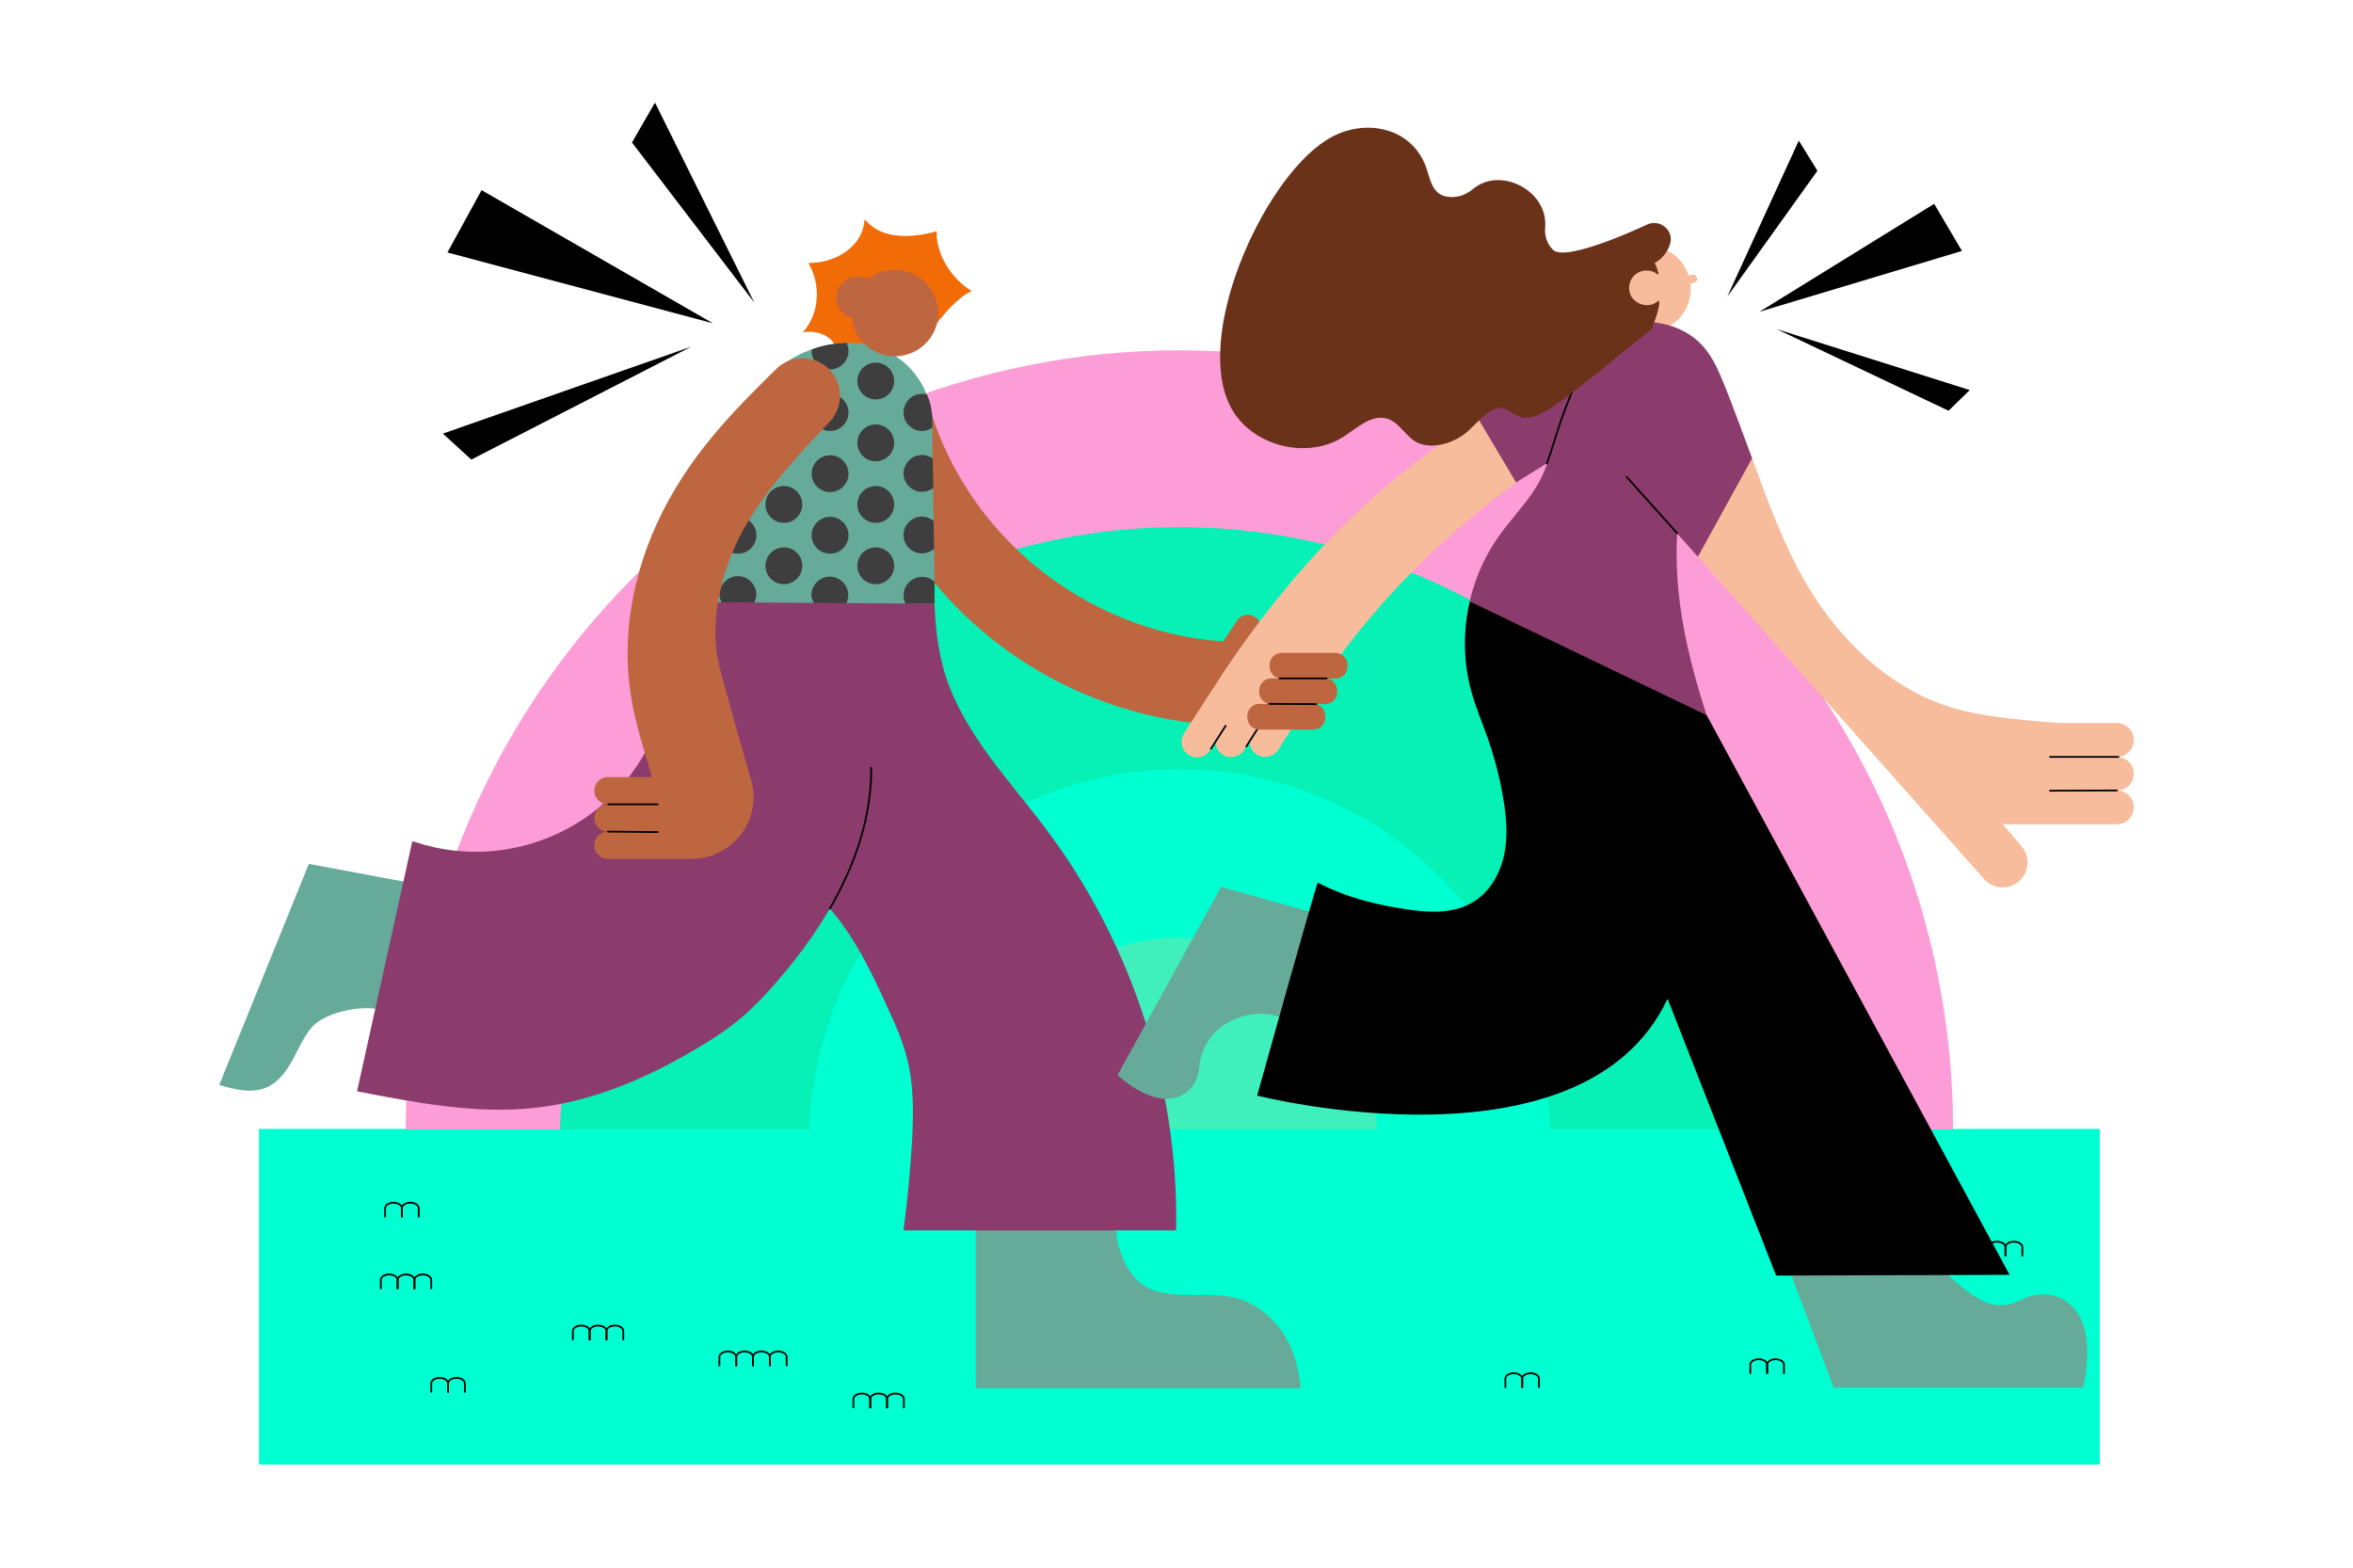 <svg width="2000" height="1333" viewBox="0 0 2000 1333" fill="none" xmlns="http://www.w3.org/2000/svg">
<path d="M220.137 959.57H1784.77V1244.86H220.137V959.57Z" fill="#00FFD1"/>
<path d="M1697.48 1171.21V1163.9C1697.48 1161.37 1694.26 1159.29 1690.34 1159.29C1686.42 1159.29 1683.2 1161.37 1683.2 1163.9V1171.21" stroke="black" stroke-width="1.5" stroke-linecap="round" stroke-linejoin="round"/>
<path d="M1683.19 1171.21V1163.9C1683.19 1161.37 1679.97 1159.29 1676.05 1159.29C1672.13 1159.29 1668.9 1161.37 1668.9 1163.9V1171.21" stroke="black" stroke-width="1.5" stroke-linecap="round" stroke-linejoin="round"/>
<path d="M1668.91 1171.21V1163.9C1668.91 1161.37 1665.68 1159.29 1661.76 1159.29C1657.84 1159.29 1654.62 1161.37 1654.62 1163.9V1171.21" stroke="black" stroke-width="1.5" stroke-linecap="round" stroke-linejoin="round"/>
<path d="M1654.62 1171.21V1163.9C1654.62 1161.37 1651.39 1159.29 1647.47 1159.29C1643.54 1159.29 1640.31 1161.37 1640.31 1163.9V1171.21" stroke="black" stroke-width="1.5" stroke-linecap="round" stroke-linejoin="round"/>
<path d="M1098.78 1177.17V1169.85C1098.78 1167.33 1095.56 1165.25 1091.64 1165.25C1087.72 1165.25 1084.49 1167.33 1084.49 1169.85V1177.17" stroke="black" stroke-width="1.5" stroke-linecap="round" stroke-linejoin="round"/>
<path d="M1084.49 1177.17V1169.85C1084.49 1167.33 1081.27 1165.25 1077.35 1165.25C1073.43 1165.25 1070.2 1167.33 1070.2 1169.85V1177.17" stroke="black" stroke-width="1.5" stroke-linecap="round" stroke-linejoin="round"/>
<path d="M1070.21 1177.17V1169.85C1070.21 1167.33 1066.98 1165.25 1063.06 1165.25C1059.13 1165.25 1055.9 1167.33 1055.9 1169.85V1177.17" stroke="black" stroke-width="1.5" stroke-linecap="round" stroke-linejoin="round"/>
<path d="M1055.9 1177.17V1169.85C1055.9 1167.33 1052.69 1165.25 1048.76 1165.25C1044.84 1165.25 1041.61 1167.33 1041.61 1169.85V1177.17" stroke="black" stroke-width="1.5" stroke-linecap="round" stroke-linejoin="round"/>
<path d="M1619.45 1112.45V1105.14C1619.45 1102.61 1616.22 1100.54 1612.29 1100.54C1608.37 1100.54 1605.14 1102.61 1605.14 1105.14V1112.45" stroke="black" stroke-width="1.5" stroke-linecap="round" stroke-linejoin="round"/>
<path d="M1605.14 1112.45V1105.14C1605.14 1102.61 1601.92 1100.54 1598 1100.54C1594.08 1100.54 1590.86 1102.61 1590.86 1105.14V1112.45" stroke="black" stroke-width="1.5" stroke-linecap="round" stroke-linejoin="round"/>
<path d="M1590.86 1112.45V1105.14C1590.86 1102.61 1587.63 1100.54 1583.71 1100.54C1579.79 1100.54 1576.57 1102.61 1576.57 1105.14V1112.45" stroke="black" stroke-width="1.5" stroke-linecap="round" stroke-linejoin="round"/>
<path d="M529.781 1138.63V1131.31C529.781 1128.79 526.557 1126.71 522.636 1126.71C518.716 1126.71 515.492 1128.79 515.492 1131.31V1138.63" stroke="black" stroke-width="1.5" stroke-linecap="round" stroke-linejoin="round"/>
<path d="M515.496 1138.63V1131.31C515.496 1128.79 512.271 1126.71 508.351 1126.71C504.431 1126.71 501.207 1128.79 501.207 1131.31V1138.63" stroke="black" stroke-width="1.5" stroke-linecap="round" stroke-linejoin="round"/>
<path d="M501.206 1138.63V1131.31C501.206 1128.79 497.982 1126.71 494.062 1126.71C490.128 1126.71 486.918 1128.79 486.918 1131.31V1138.63" stroke="black" stroke-width="1.5" stroke-linecap="round" stroke-linejoin="round"/>
<path d="M366.557 1095.21V1087.91C366.557 1085.38 363.332 1083.29 359.412 1083.29C355.478 1083.29 352.254 1085.38 352.254 1087.91V1095.21" stroke="black" stroke-width="1.5" stroke-linecap="round" stroke-linejoin="round"/>
<path d="M352.257 1095.21V1087.91C352.257 1085.38 349.047 1083.29 345.113 1083.29C341.193 1083.29 337.969 1085.38 337.969 1087.91V1095.21" stroke="black" stroke-width="1.5" stroke-linecap="round" stroke-linejoin="round"/>
<path d="M337.964 1095.21V1087.91C337.964 1085.38 334.74 1083.29 330.82 1083.29C326.9 1083.29 323.676 1085.38 323.676 1087.91V1095.21" stroke="black" stroke-width="1.5" stroke-linecap="round" stroke-linejoin="round"/>
<path d="M1516.32 1167.24V1159.92C1516.32 1157.4 1513.09 1155.32 1509.17 1155.32C1505.25 1155.32 1502.03 1157.4 1502.03 1159.92V1167.24" stroke="black" stroke-width="1.5" stroke-linecap="round" stroke-linejoin="round"/>
<path d="M1502.02 1167.24V1159.92C1502.02 1157.4 1498.8 1155.32 1494.88 1155.32C1490.96 1155.32 1487.73 1157.4 1487.73 1159.92V1167.24" stroke="black" stroke-width="1.5" stroke-linecap="round" stroke-linejoin="round"/>
<path d="M1308.11 1179.15V1171.84C1308.11 1169.31 1304.88 1167.24 1300.96 1167.24C1297.04 1167.24 1293.82 1169.31 1293.82 1171.84V1179.15" stroke="black" stroke-width="1.5" stroke-linecap="round" stroke-linejoin="round"/>
<path d="M1293.82 1179.15V1171.84C1293.82 1169.31 1290.6 1167.24 1286.68 1167.24C1282.76 1167.24 1279.53 1169.31 1279.53 1171.84V1179.15" stroke="black" stroke-width="1.5" stroke-linecap="round" stroke-linejoin="round"/>
<path d="M355.906 1034.21V1026.89C355.906 1024.36 352.682 1022.29 348.761 1022.29C344.841 1022.29 341.617 1024.36 341.617 1026.89V1034.21" stroke="black" stroke-width="1.5" stroke-linecap="round" stroke-linejoin="round"/>
<path d="M341.617 1034.21V1026.89C341.617 1024.36 338.392 1022.29 334.472 1022.29C330.538 1022.29 327.328 1024.36 327.328 1026.89V1034.21" stroke="black" stroke-width="1.5" stroke-linecap="round" stroke-linejoin="round"/>
<path d="M395.132 1183.11V1175.81C395.132 1173.28 391.908 1171.21 387.988 1171.21C384.068 1171.21 380.844 1173.28 380.844 1175.81V1183.11" stroke="black" stroke-width="1.5" stroke-linecap="round" stroke-linejoin="round"/>
<path d="M380.847 1183.11V1175.81C380.847 1173.28 377.623 1171.21 373.703 1171.21C369.783 1171.21 366.559 1173.28 366.559 1175.81V1183.11" stroke="black" stroke-width="1.5" stroke-linecap="round" stroke-linejoin="round"/>
<path d="M668.636 1160.65V1153.34C668.636 1150.82 665.412 1148.73 661.492 1148.73C657.572 1148.73 654.348 1150.82 654.348 1153.34V1160.65" stroke="black" stroke-width="1.5" stroke-linecap="round" stroke-linejoin="round"/>
<path d="M654.343 1160.65V1153.34C654.343 1150.82 651.119 1148.73 647.199 1148.73C643.279 1148.73 640.055 1150.82 640.055 1153.34V1160.65" stroke="black" stroke-width="1.5" stroke-linecap="round" stroke-linejoin="round"/>
<path d="M640.054 1160.65V1153.34C640.054 1150.82 636.83 1148.73 632.91 1148.73C628.976 1148.73 625.766 1150.82 625.766 1153.34V1160.65" stroke="black" stroke-width="1.5" stroke-linecap="round" stroke-linejoin="round"/>
<path d="M625.768 1160.65V1153.34C625.768 1150.82 622.543 1148.73 618.609 1148.73C614.689 1148.73 611.465 1150.82 611.465 1153.34V1160.65" stroke="black" stroke-width="1.5" stroke-linecap="round" stroke-linejoin="round"/>
<path d="M768.257 1196.4V1189.08C768.257 1186.55 765.033 1184.48 761.113 1184.48C757.193 1184.48 753.969 1186.55 753.969 1189.08V1196.4" stroke="black" stroke-width="1.5" stroke-linecap="round" stroke-linejoin="round"/>
<path d="M753.964 1196.4V1189.08C753.964 1186.55 750.74 1184.48 746.82 1184.48C742.886 1184.48 739.676 1186.55 739.676 1189.08V1196.4" stroke="black" stroke-width="1.5" stroke-linecap="round" stroke-linejoin="round"/>
<path d="M739.678 1196.4V1189.08C739.678 1186.55 736.454 1184.48 732.519 1184.48C728.599 1184.48 725.375 1186.55 725.375 1189.08V1196.4" stroke="black" stroke-width="1.5" stroke-linecap="round" stroke-linejoin="round"/>
<path d="M1718.93 1067.33V1060.01C1718.93 1057.49 1715.7 1055.41 1711.77 1055.41C1707.85 1055.41 1704.62 1057.49 1704.62 1060.01V1067.33" stroke="black" stroke-width="1.5" stroke-linecap="round" stroke-linejoin="round"/>
<path d="M1704.62 1067.33V1060.01C1704.62 1057.49 1701.4 1055.41 1697.48 1055.41C1693.56 1055.41 1690.33 1057.49 1690.33 1060.01V1067.33" stroke="black" stroke-width="1.5" stroke-linecap="round" stroke-linejoin="round"/>
<path d="M1690.34 1067.33V1060.01C1690.34 1057.49 1687.11 1055.41 1683.19 1055.41C1679.27 1055.41 1676.05 1057.49 1676.05 1060.01V1067.33" stroke="black" stroke-width="1.5" stroke-linecap="round" stroke-linejoin="round"/>
<path d="M1598 1049.82V1042.5C1598 1039.97 1594.77 1037.9 1590.85 1037.9C1586.93 1037.9 1583.71 1039.97 1583.71 1042.5V1049.82" stroke="black" stroke-width="1.5" stroke-linecap="round" stroke-linejoin="round"/>
<path d="M1583.71 1049.82V1042.5C1583.71 1039.97 1580.49 1037.9 1576.57 1037.9C1572.65 1037.9 1569.42 1039.97 1569.42 1042.5V1049.82" stroke="black" stroke-width="1.5" stroke-linecap="round" stroke-linejoin="round"/>
<path d="M1569.42 1049.82V1042.5C1569.42 1039.97 1566.2 1037.9 1562.28 1037.9C1558.36 1037.9 1555.13 1039.97 1555.13 1042.5V1049.82" stroke="black" stroke-width="1.5" stroke-linecap="round" stroke-linejoin="round"/>
<path d="M1654.62 1018.77V1011.46C1654.62 1008.93 1651.39 1006.85 1647.47 1006.85C1643.54 1006.85 1640.31 1008.93 1640.31 1011.46V1018.77" stroke="black" stroke-width="1.5" stroke-linecap="round" stroke-linejoin="round"/>
<path d="M1640.31 1018.77V1011.46C1640.31 1008.93 1637.1 1006.85 1633.16 1006.85C1629.24 1006.85 1626.02 1008.93 1626.02 1011.46V1018.77" stroke="black" stroke-width="1.5" stroke-linecap="round" stroke-linejoin="round"/>
<path d="M641.101 257.146L537.176 121.135L556.719 87.203L641.101 257.146Z" fill="black"/>
<path d="M605.978 274.807L409.334 161.635L380.316 214.599L605.978 274.807Z" fill="black"/>
<path d="M587.686 294.602L376.426 368.558L400.6 390.644L587.686 294.602Z" fill="black"/>
<path d="M1468.11 252.208L1544.76 145.157L1528.94 119.549L1468.11 252.208Z" fill="black"/>
<path d="M1495.55 264.967L1644.02 173.256L1667.6 213.295L1495.55 264.967Z" fill="black"/>
<path d="M1510.08 279.736L1674.27 331.55L1656.22 349.119L1510.08 279.736Z" fill="black"/>
<path d="M1660.07 959.931C1660.07 872.964 1643.06 786.835 1610.01 706.529C1576.96 626.181 1528.55 553.191 1467.46 491.69C1406.39 430.176 1333.91 381.43 1254.1 348.152C1174.35 314.888 1088.8 297.744 1002.45 297.744C916.091 297.744 830.545 314.888 750.793 348.152C670.999 381.43 598.506 430.176 537.431 491.69C476.343 553.191 427.938 626.181 394.887 706.529C361.85 786.835 344.82 872.964 344.82 959.931H1660.07Z" fill="#FD9DD8"/>
<path d="M1528.99 959.932C1524.19 822.558 1466.64 692.399 1368.38 596.896C1270.18 501.393 1138.98 448.045 1002.44 448.045C865.907 448.045 734.711 501.393 636.509 596.896C538.251 692.399 480.699 822.558 475.898 959.932H1528.99Z" fill="#07F1B6"/>
<path d="M1317.49 959.929C1314.68 877.735 1280.27 799.929 1221.55 742.803C1162.83 685.678 1084.35 653.734 1002.72 653.734C921.051 653.734 842.621 685.678 783.904 742.803C725.188 799.929 690.773 877.735 687.961 959.929H1317.49Z" fill="#00FFD1"/>
<path d="M1170.43 959.929C1168.84 916.168 1150.45 874.695 1119.1 844.3C1087.77 813.905 1045.95 796.932 1002.45 796.932C958.943 796.932 917.128 813.905 885.796 844.3C854.449 874.695 836.056 916.168 834.465 959.929H1170.43Z" fill="#3FF0BD"/>
<path d="M948.835 1037.89C946.69 1057.42 958.067 1086.38 975.864 1094.74C998.83 1105.7 1026.71 1096.68 1051.4 1103.55C1067.26 1108.05 1081.21 1118.99 1090.23 1132.72C1099.45 1146.46 1104.16 1162.98 1105.45 1179.5V1180.13H829.328V1038.12L948.835 1037.89Z" fill="#66AB9A"/>
<path d="M1104.16 542.285C1091.29 544.429 1078.42 545.722 1065.55 545.935L1070.06 539.274C1073.27 534.558 1071.99 528.124 1067.26 524.9L1066.19 524.261C1061.48 521.036 1055.03 522.329 1051.82 527.044L1039.59 545.281C921.802 536.916 817.962 453.457 787.496 337.175C784.059 324.093 772.909 318.725 760.027 323.227L721.621 336.536C752.527 520.823 927.171 643.114 1111.46 612.009L1104.16 542.285Z" fill="#BE6640"/>
<path d="M332.011 860.673C312.482 851.882 276.874 859.821 265.284 872.903C258.211 881.055 253.922 891.353 248.766 900.798C243.624 910.243 236.963 919.674 226.879 924.191C214.223 929.758 199.637 926.122 186.328 922.259L262.5 734.307L353.473 751.265L332.011 860.673Z" fill="#66AB9A"/>
<path d="M795.647 196.653C775.478 202.448 749.514 203.726 735.78 187.207C735.354 186.781 734.714 186.994 734.714 187.648C732.996 210.174 709.39 223.681 687.943 223.468C687.517 223.468 687.091 223.895 687.517 224.335C697.601 241.705 696.735 266.377 682.787 282.043C682.574 282.256 682.787 282.469 683.014 282.469C694.377 280.111 709.177 286.119 710.469 296.843C710.469 297.056 710.682 297.269 710.682 297.269C713.04 298.561 731.277 309.498 734.075 311.003C734.288 311.003 734.501 311.003 734.714 311.003C739.004 308.22 796.286 275.183 796.286 274.742C802.933 266.164 814.736 252.429 825.033 247.927C825.474 247.713 825.474 247.074 825.033 246.861C808.728 236.564 796.286 217.247 796.073 197.732C796.286 196.866 795.86 196.44 795.647 196.653Z" fill="#F16B07"/>
<path d="M792.429 359.922C792.003 322.382 761.75 291.703 724.424 291.49C724.211 291.49 723.785 291.49 723.557 291.49C715.632 291.49 707.905 292.342 700.392 294.061C675.508 299.643 658.123 312.937 643.11 332.041C635.383 341.685 627.231 353.275 622.515 364.651C612.218 389.749 588.825 450.042 588.399 486.289L587.973 513.545L688.802 533.273L794.361 513.119V494.441L793.935 466.56C793.935 466.56 792.429 457.328 792.429 454.331C792.429 451.533 793.509 443.167 793.509 443.167L793.083 413.994C793.083 413.994 791.79 405.628 791.79 402.83C791.79 399.62 792.642 390.175 792.642 390.175L792.429 359.922Z" fill="#66AB9A"/>
<path d="M767.973 506.243C767.973 508.813 768.839 511.398 769.904 513.33L794.362 513.117C794.362 512.677 794.362 494.44 794.362 494.44C791.579 491.869 787.928 490.363 783.852 490.363C774.847 490.363 767.973 497.451 767.973 506.243Z" fill="#3E3E3E"/>
<path d="M642.895 505.393C642.895 496.814 635.808 489.727 627.229 489.727C618.65 489.727 611.562 496.814 611.562 505.393C611.562 507.964 612.429 510.321 613.494 512.253L641.176 512.679C641.816 510.747 642.895 507.964 642.895 505.393Z" fill="#3E3E3E"/>
<path d="M720.982 505.817C720.982 497.238 713.909 490.15 705.316 490.15C696.737 490.15 689.664 497.238 689.664 505.817C689.664 508.387 690.729 510.745 691.809 512.677L719.477 512.89C720.13 510.958 720.982 508.174 720.982 505.817Z" fill="#3E3E3E"/>
<path d="M705.316 772.284C692.022 795.237 675.717 816.911 658.332 836.654C649.966 846.298 641.174 855.53 631.516 863.896C619.287 874.406 605.552 883.425 591.619 891.578C549.776 916.462 503.857 936.191 455.594 941.559C405.172 947.354 353.245 937.27 303.477 927.612L350.461 715.002C351.1 715.216 351.967 715.429 352.606 715.642C441.859 745.256 537.76 693.967 563.298 603.649L587.543 511.824L794.357 513.117C795.01 534.138 797.581 555.159 804.015 575.327C820.321 624.883 858.3 663.501 889.619 705.344C962.567 802.537 1002.04 924.402 999.68 1045.83H770.112L767.967 1045.61C771.191 1021.37 773.549 997.123 775.055 972.665C776.546 947.567 776.986 922.257 770.552 898.012C766.902 884.064 761.107 870.969 755.099 857.888C741.364 827.635 726.991 797.169 705.316 772.284Z" fill="#8B3C6C"/>
<path d="M705.312 772.29C726.774 735.39 740.721 695.052 740.508 652.57" stroke="black" stroke-width="1.5" stroke-linecap="round" stroke-linejoin="round"/>
<path d="M767.973 350.705C767.973 359.284 775.06 366.358 783.639 366.358C786.863 366.358 789.86 365.292 792.431 363.574C792.431 363.574 793.723 346.416 787.715 335.252C786.423 334.826 785.144 334.826 783.639 334.826C774.847 334.826 767.973 341.899 767.973 350.705Z" fill="#3E3E3E"/>
<path d="M744.377 392.105C753.013 392.105 760.029 385.089 760.029 376.439C760.029 367.804 753.013 360.787 744.377 360.787C735.727 360.787 728.711 367.804 728.711 376.439C728.711 385.089 735.727 392.105 744.377 392.105Z" fill="#3E3E3E"/>
<path d="M705.545 314.017C714.124 314.017 721.197 306.929 721.197 298.35C721.197 295.993 720.558 293.635 719.706 291.49C709.622 291.916 700.176 292.982 689.879 297.058C689.879 297.498 689.879 297.924 689.879 298.35C689.879 306.929 696.952 314.017 705.545 314.017Z" fill="#3E3E3E"/>
<path d="M744.377 339.535C753.013 339.535 760.029 332.519 760.029 323.883C760.029 315.233 753.013 308.217 744.377 308.217C735.727 308.217 728.711 315.233 728.711 323.883C728.711 332.519 735.727 339.535 744.377 339.535Z" fill="#3E3E3E"/>
<path d="M793.51 442.734C790.712 440.59 787.502 439.084 783.639 439.084C775.06 439.084 767.973 446.171 767.973 454.75C767.973 463.329 775.06 470.416 783.639 470.416C787.502 470.416 791.366 468.698 793.936 466.553L793.51 442.734Z" fill="#3E3E3E"/>
<path d="M792.857 389.745C790.286 387.814 787.076 386.734 783.639 386.734C775.06 386.734 767.973 393.822 767.973 402.401C767.973 410.979 775.06 418.067 783.639 418.067C787.289 418.067 790.712 416.774 793.297 414.843L792.857 389.745Z" fill="#3E3E3E"/>
<path d="M744.377 444.454C753.013 444.454 760.029 437.437 760.029 428.787C760.029 420.138 753.013 413.121 744.377 413.121C735.727 413.121 728.711 420.138 728.711 428.787C728.711 437.437 735.727 444.454 744.377 444.454Z" fill="#3E3E3E"/>
<path d="M666.273 444.454C674.923 444.454 681.939 437.437 681.939 428.787C681.939 420.138 674.923 413.121 666.273 413.121C657.638 413.121 650.621 420.138 650.621 428.787C650.621 437.437 657.638 444.454 666.273 444.454Z" fill="#3E3E3E"/>
<path d="M666.273 392.105C674.923 392.105 681.939 385.089 681.939 376.439C681.939 367.804 674.923 360.787 666.273 360.787C657.638 360.787 650.621 367.804 650.621 376.439C650.621 385.089 657.638 392.105 666.273 392.105Z" fill="#3E3E3E"/>
<path d="M666.273 496.578C674.923 496.578 681.939 489.562 681.939 480.926C681.939 472.276 674.923 465.26 666.273 465.26C657.638 465.26 650.621 472.276 650.621 480.926C650.621 489.562 657.638 496.578 666.273 496.578Z" fill="#3E3E3E"/>
<path d="M744.377 496.578C753.013 496.578 760.029 489.562 760.029 480.926C760.029 472.276 753.013 465.26 744.377 465.26C735.727 465.26 728.711 472.276 728.711 480.926C728.711 489.562 735.727 496.578 744.377 496.578Z" fill="#3E3E3E"/>
<path d="M705.545 470.637C714.181 470.637 721.197 463.621 721.197 454.971C721.197 446.321 714.181 439.305 705.545 439.305C696.895 439.305 689.879 446.321 689.879 454.971C689.879 463.621 696.895 470.637 705.545 470.637Z" fill="#3E3E3E"/>
<path d="M705.545 418.281C714.181 418.281 721.197 411.265 721.197 402.615C721.197 393.965 714.181 386.963 705.545 386.963C696.895 386.963 689.879 393.965 689.879 402.615C689.879 411.265 696.895 418.281 705.545 418.281Z" fill="#3E3E3E"/>
<path d="M705.545 366.355C714.181 366.355 721.197 359.339 721.197 350.703C721.197 342.054 714.181 335.037 705.545 335.037C696.895 335.037 689.879 342.054 689.879 350.703C689.879 359.339 696.895 366.355 705.545 366.355Z" fill="#3E3E3E"/>
<path d="M627.229 470.637C635.879 470.637 642.895 463.621 642.895 454.971C642.895 446.321 635.879 439.305 627.229 439.305C618.579 439.305 611.562 446.321 611.562 454.971C611.562 463.621 618.579 470.637 627.229 470.637Z" fill="#3E3E3E"/>
<path d="M705.103 358.648C717.332 345.765 716.906 325.384 704.25 313.368C691.808 301.352 672.066 301.579 659.837 313.581C628.092 344.7 598.691 374.513 574.659 414.211C542.475 467.204 527.888 527.923 535.402 585.205C538.185 606.666 543.767 625.542 549.349 644.418C551.068 650 552.559 655.355 554.065 660.511H516.738C510.304 660.511 505.148 665.652 505.148 672.101C505.148 678.535 510.304 683.676 516.738 683.676C510.304 683.676 505.148 688.832 505.148 695.266C505.148 701.7 510.304 706.856 516.738 706.856C510.304 706.856 505.148 711.998 505.148 718.432C505.148 724.88 510.304 730.022 516.738 730.022H560.499H561.791H587.755C616.928 730.022 640.534 706.43 640.534 677.242C640.534 673.166 640.094 669.089 639.029 665.226C639.029 665.013 638.816 664.374 638.603 663.508C638.39 662.655 638.162 661.576 637.736 660.724C632.382 642.061 612.213 571.683 610.068 560.107C603.847 526.204 612.426 485.654 632.382 449.18C651.258 416.143 677.008 388.034 705.103 358.648Z" fill="#BE6640"/>
<path d="M516.738 706.85L559.007 707.276" stroke="black" stroke-width="1.5" stroke-linecap="round" stroke-linejoin="round"/>
<path d="M516.957 683.672H559.013" stroke="black" stroke-width="1.5" stroke-linecap="round" stroke-linejoin="round"/>
<path d="M1120.69 776.996L1037.87 753.83L949.91 913.873C949.91 913.873 981.868 944.779 1006.33 929.965C1014.27 925.037 1018.78 916.245 1019.42 907.013C1019.85 899.499 1022.63 887.71 1033.16 877.186C1045.6 864.744 1063.62 859.815 1080.99 862.599L1095.79 865.823L1120.69 776.996Z" fill="#66AB9A"/>
<path d="M1521.89 1082.08L1558.58 1179.49H1770.55C1770.55 1179.49 1785.78 1123.06 1753.82 1104.61C1743.31 1098.6 1730.64 1099.03 1719.7 1103.97C1705.12 1110.83 1690.09 1117.7 1654.48 1082.08L1584.11 1063.21L1521.89 1082.08Z" fill="#66AB9A"/>
<path d="M1450.67 607.938L1708.12 1083.59L1509.67 1084.23C1509.67 1084.23 1509.01 1082.51 1417.4 848.883C1345.96 1001.64 1068.55 931.262 1068.55 931.262C1068.55 931.262 1117.68 755.113 1120.04 750.184C1144.94 763.266 1172.61 769.927 1200.5 773.577C1218.09 775.935 1236.98 775.935 1252.2 766.703C1266.15 758.337 1274.73 743.111 1278.38 727.232C1281.82 711.353 1280.52 694.834 1277.74 678.742C1274.94 661.57 1270.44 644.625 1264.86 628.32C1260.36 615.452 1255 602.797 1251.14 589.701C1243.84 564.391 1243.2 537.135 1249.21 511.398C1249.21 511.398 1335.88 534.351 1362.71 547.432C1386.72 559.022 1450.67 607.938 1450.67 607.938Z" fill="black"/>
<path d="M1813.67 657.718C1813.67 649.778 1807.24 643.344 1799.3 643.344C1807.24 643.344 1813.67 636.896 1813.67 628.956C1813.67 621.031 1807.24 614.583 1799.3 614.583H1751.89C1734.08 613.517 1716.05 611.799 1698.24 609.441C1685.38 607.722 1672.29 605.365 1659.85 601.714C1610.5 587.128 1570.17 550.227 1542.06 507.106C1519.1 471.697 1503.87 429.656 1489.28 389.531C1488.63 387.386 1456.89 399.615 1451.09 408.407C1442.09 421.929 1443.15 473.203 1443.15 473.203L1686.45 747.185C1693.74 755.55 1706.4 756.616 1715.2 749.755C1724.63 742.455 1726.14 728.72 1718.41 719.502L1702.32 700.626H1733.44H1799.3C1807.24 700.626 1813.67 694.192 1813.67 686.252C1813.67 678.313 1807.24 671.879 1799.3 671.879C1807.24 672.092 1813.67 665.643 1813.67 657.718Z" fill="#F7BC9C"/>
<path d="M1799.3 671.889L1742.45 672.102" stroke="black" stroke-width="1.5" stroke-linecap="round" stroke-linejoin="round"/>
<path d="M1800.59 643.344H1742.45" stroke="black" stroke-width="1.5" stroke-linecap="round" stroke-linejoin="round"/>
<path d="M1442.3 236.126C1441.22 232.277 1438.22 233.342 1435.42 234.422C1422.34 195.576 1365.27 204.169 1364.62 245.571C1366.13 293.422 1435.64 293.422 1437.14 245.571C1437.14 244.066 1437.14 242.787 1436.93 241.282L1440.37 239.989C1442.09 239.35 1442.94 237.845 1442.3 236.126Z" fill="#F7BC9C"/>
<path d="M1443.15 473.21L1425.55 453.467C1422.55 506.034 1433.93 556.882 1450.66 607.943L1249.2 511.19C1253.7 491.66 1261.86 472.997 1273.45 456.478C1287.61 436.31 1306.91 418.925 1314.42 395.546C1314.64 394.893 1314.85 394.254 1314.85 393.828C1288.25 410.133 1314.64 394.041 1288.25 410.346L1248.34 392.322L1256.06 356.501C1291.24 330.964 1335.02 300.285 1365.27 281.622C1368.92 279.69 1373 277.971 1377.07 276.679C1377.07 276.679 1377.07 276.679 1377.29 276.679C1377.5 276.679 1377.5 276.679 1377.71 276.679C1403.02 268.966 1433.7 276.04 1450.01 297.274C1456.24 305.213 1460.53 314.658 1464.4 324.104C1471.04 339.969 1486.7 382.664 1489.28 389.538L1443.15 473.21Z" fill="#8B3C6C"/>
<path d="M1417.4 848.65C1427.27 826.564 1434.14 797.376 1434.14 765.191C1434.14 718.647 1422.55 672.728 1403.68 628.953" stroke="black" stroke-width="1.5" stroke-linecap="round" stroke-linejoin="round"/>
<path d="M1425.56 453.245L1382.65 405.408" stroke="black" stroke-width="1.5" stroke-linecap="round" stroke-linejoin="round"/>
<path d="M1314.85 393.817C1319.35 381.801 1323.43 366.348 1327.93 354.332C1337.16 329.448 1347.04 303.498 1367.21 286.113C1372.13 281.824 1377.72 278.174 1384.15 276.029C1386.29 275.39 1388.44 274.736 1390.58 274.523" stroke="black" stroke-width="1.5" stroke-linecap="round" stroke-linejoin="round"/>
<path d="M1256.49 356.049C1164.24 414.197 1097.94 485.001 1040.66 570.391L1006.33 623.383C1000.76 632.175 1006.98 643.765 1017.49 643.765C1022 643.765 1026.29 641.407 1028.64 637.544L1033.16 630.457C1033.16 637.331 1038.73 643.552 1046.45 643.552C1050.96 643.552 1055.25 641.18 1057.62 637.331L1062.12 630.244C1062.12 637.104 1067.7 643.339 1075.42 643.339C1079.93 643.339 1084.22 640.967 1086.58 637.104L1109.74 600.644C1110.17 599.991 1110.4 599.564 1110.61 598.925C1110.61 598.712 1110.82 598.712 1110.82 598.485L1119.83 584.552C1165.09 516.532 1222.82 458.185 1288.68 410.121L1256.49 356.049Z" fill="#F7BC9C"/>
<path d="M1070.7 616.516L1059.32 634.54" stroke="black" stroke-width="1.5" stroke-linecap="round" stroke-linejoin="round"/>
<path d="M1135.06 576.827H1089.36C1083.77 576.827 1079.06 572.324 1079.06 566.529V565.237C1079.06 559.655 1083.56 554.939 1089.36 554.939H1135.06C1140.63 554.939 1145.36 559.442 1145.36 565.237V566.529C1145.36 572.111 1140.86 576.827 1135.06 576.827Z" fill="#BE6640"/>
<path d="M1126.26 598.5H1080.57C1074.99 598.5 1070.27 593.998 1070.27 588.203V586.924C1070.27 581.342 1074.77 576.627 1080.57 576.627H1126.26C1131.84 576.627 1136.56 581.129 1136.56 586.924V588.203C1136.56 593.998 1132.05 598.5 1126.26 598.5Z" fill="#BE6640"/>
<path d="M1116.18 620.171H1070.48C1064.9 620.171 1060.19 615.668 1060.19 609.873V608.581C1060.19 603.013 1064.69 598.283 1070.48 598.283L1116.62 598.496C1122.18 598.496 1126.47 602.8 1126.47 608.581V609.873C1126.47 615.455 1121.97 620.171 1116.18 620.171Z" fill="#BE6640"/>
<path d="M1087.64 576.627H1127.55" stroke="black" stroke-width="1.5" stroke-linecap="round" stroke-linejoin="round"/>
<path d="M1078.85 598.283L1118.76 598.496" stroke="black" stroke-width="1.5" stroke-linecap="round" stroke-linejoin="round"/>
<path d="M1041.73 616.957L1029.29 636.472" stroke="black" stroke-width="1.5" stroke-linecap="round" stroke-linejoin="round"/>
<path d="M1400.03 190.858C1400.03 190.858 1331.37 223.468 1320 212.319C1314.85 207.376 1312.7 200.09 1313.34 193.002C1315.93 162.323 1275.38 140.876 1251.77 160.818C1246.63 165.107 1240.18 167.692 1233.53 167.479C1217.44 167.266 1216.16 153.531 1212.3 142.581C1199.63 106.547 1156.94 99.672 1126.91 119.415C1072.41 154.17 1012.99 288.264 1047.09 347.904C1065.33 379.662 1111.88 391.039 1142.56 370.87C1153.94 363.357 1165.96 351.98 1179.04 355.843C1190.2 359.28 1195.56 372.802 1206.29 376.878C1219.59 382.02 1237.61 375.799 1248.12 366.141C1258.63 356.497 1269.16 341.896 1281.81 348.557C1292.96 357.136 1301.33 357.136 1313.78 349.409C1330.73 340.83 1387.58 291.914 1403.68 279.898C1405.17 277.54 1413.32 254.361 1409.24 255.866C1401.53 263.167 1386.93 258.437 1385.01 247.713C1383.08 238.268 1390.37 229.902 1399.6 229.902C1403.02 229.902 1406.25 230.982 1408.82 233.127C1409.24 233.553 1409.9 233.127 1409.68 232.488C1409.03 229.689 1408.18 226.906 1406.67 224.108C1406.46 223.895 1406.67 223.468 1406.89 223.255C1412.89 220.031 1418.69 212.745 1419.98 205.444C1421.7 194.721 1410.32 186.142 1400.03 190.858Z" fill="#6B321A"/>
<path d="M764.754 229.48C754.456 228.415 744.798 231.412 737.497 237.207H737.284C734.714 235.914 731.93 235.062 728.706 235.062C719.047 235.062 710.895 243.215 710.895 252.873C710.895 261.026 716.263 268.099 723.777 270.243C723.777 270.243 723.99 270.244 723.99 270.457C726.135 288.694 741.787 302.854 760.677 302.854C782.337 302.854 799.722 283.978 797.364 261.878C795.22 245.146 781.698 231.412 764.754 229.48Z" fill="#BE6640"/>
</svg>
